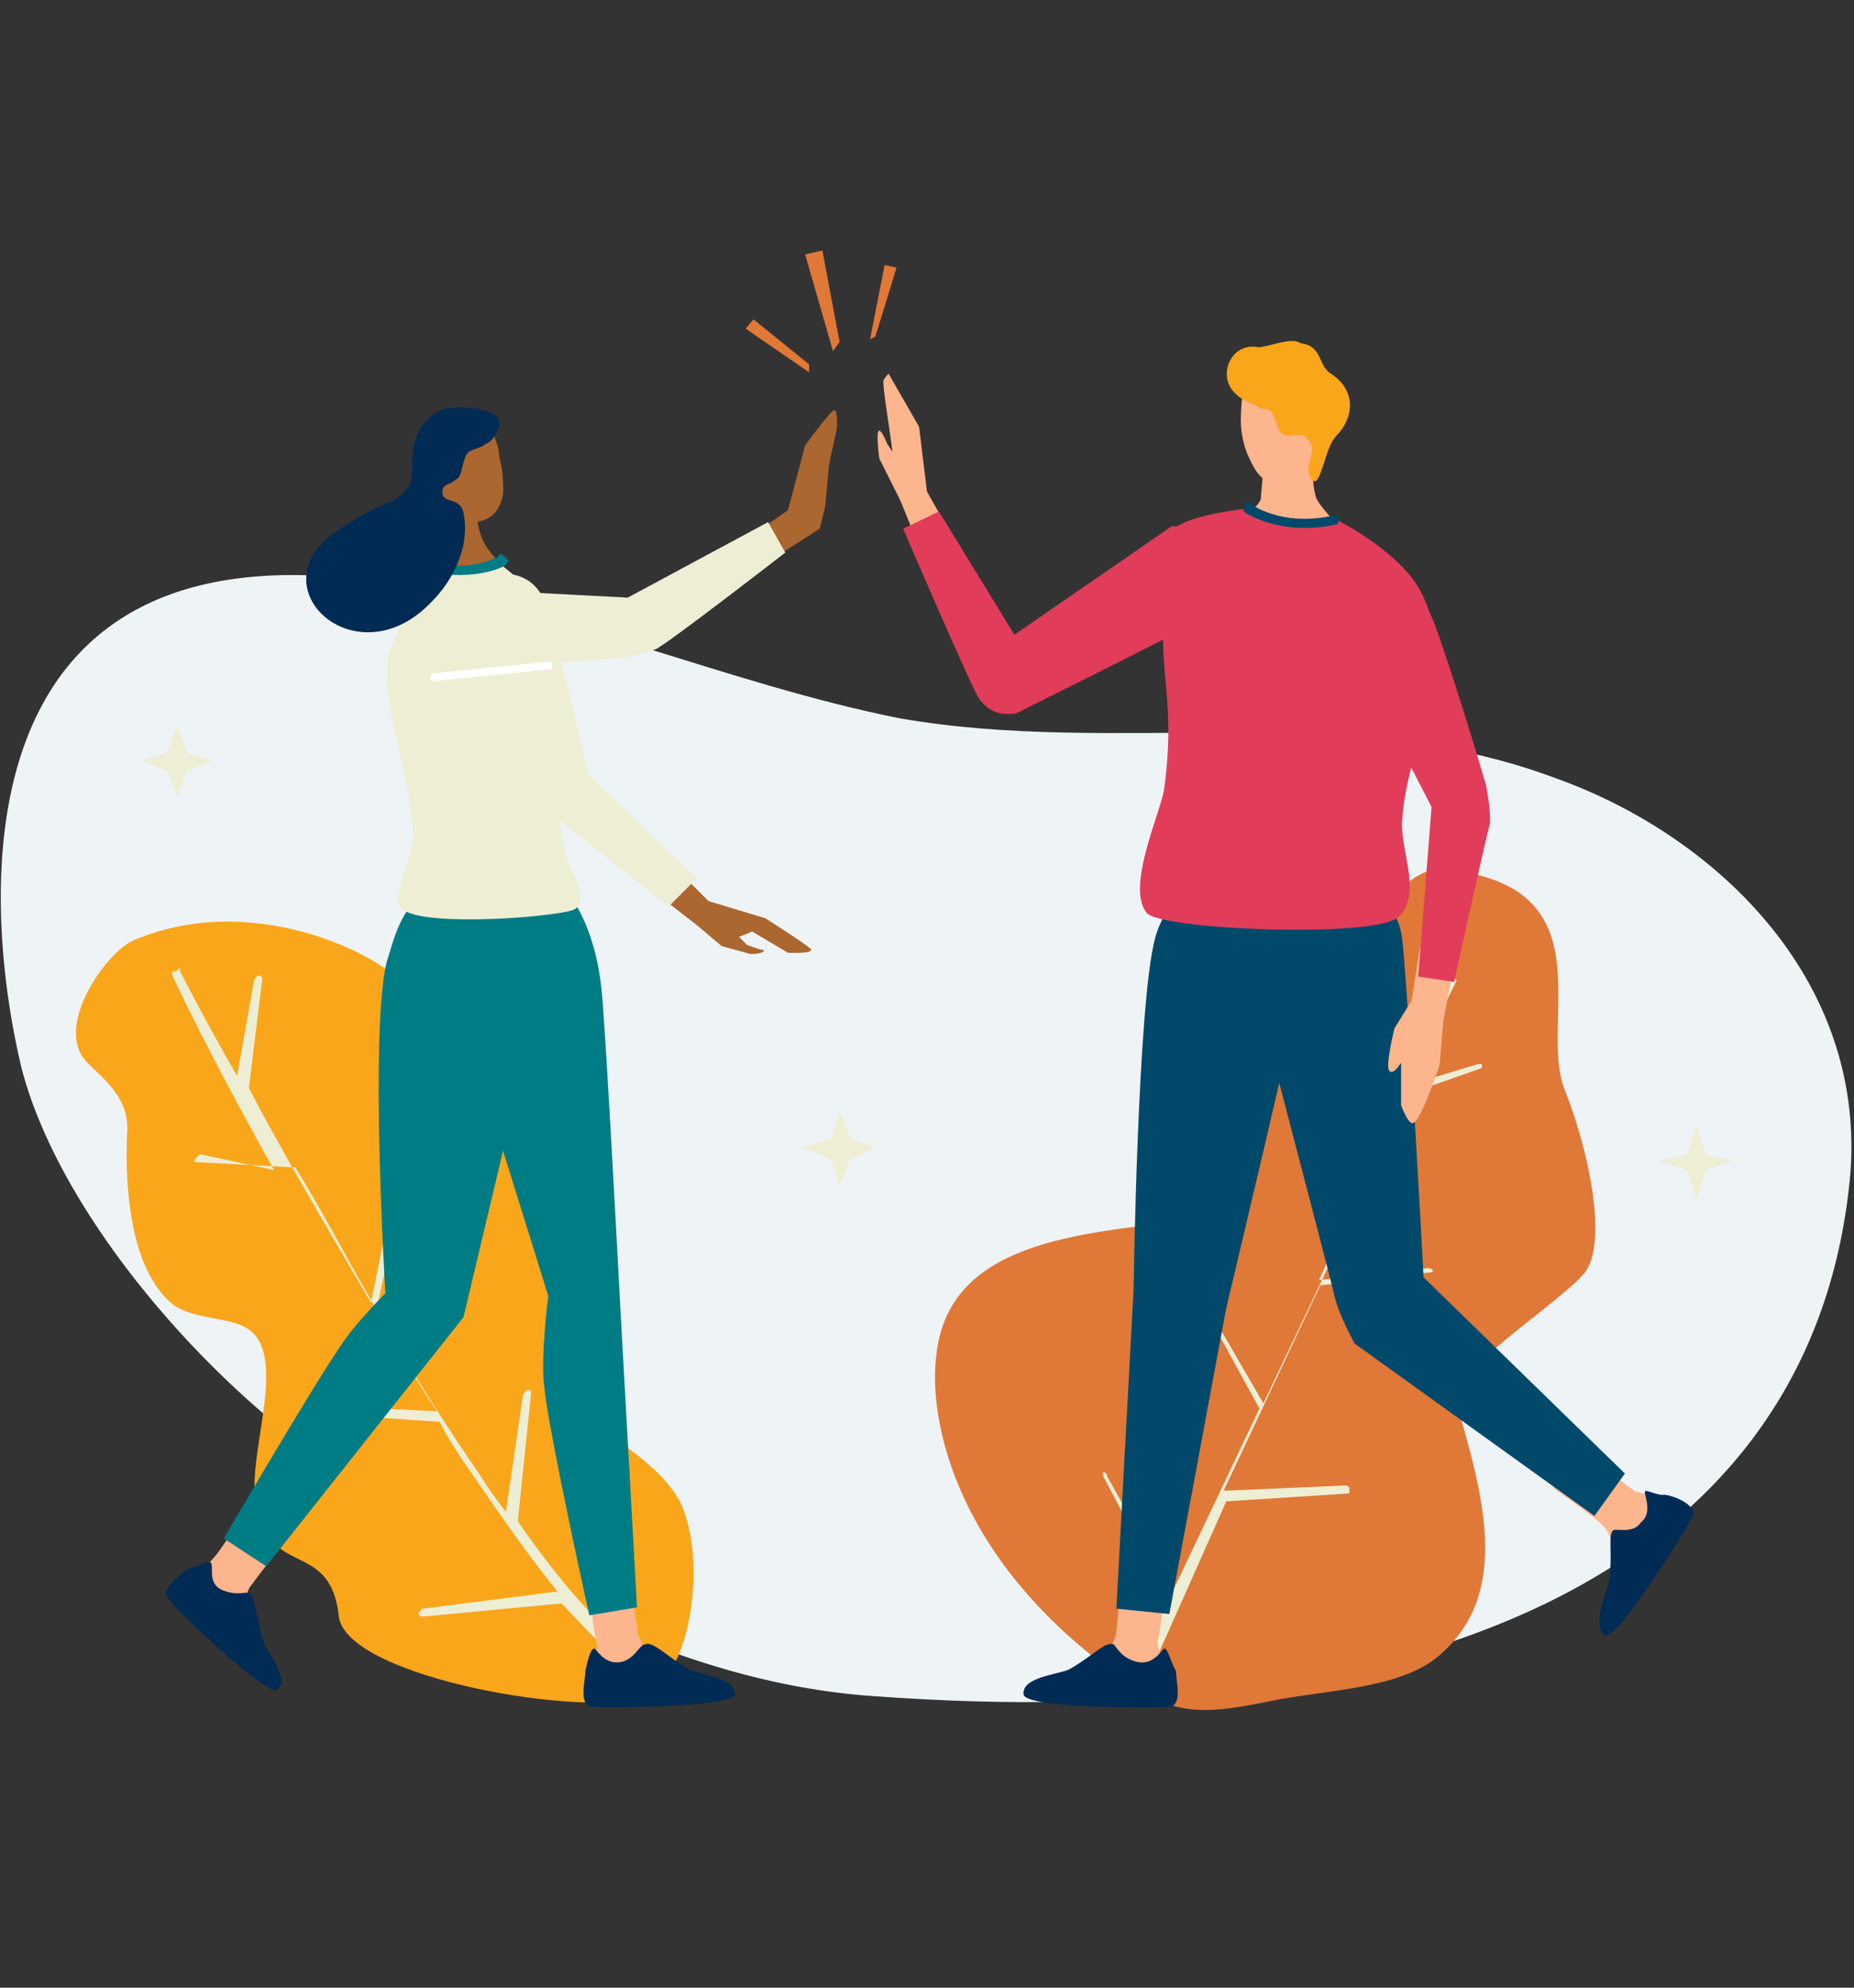 <?xml version="1.0" encoding="utf-8"?>
<!-- Generator: Adobe Illustrator 26.0.3, SVG Export Plug-In . SVG Version: 6.00 Build 0)  -->
<svg version="1.1" id="Capa_1" xmlns="http://www.w3.org/2000/svg" xmlns:xlink="http://www.w3.org/1999/xlink" x="0px" y="0px"
	 viewBox="0 0 140 150" style="enable-background:new 0 0 140 150;" xml:space="preserve">
<rect x="0" y="0" width="140" height="150" fill="#333333" stroke="none"/>
<style type="text/css">
	.st0{fill-rule:evenodd;clip-rule:evenodd;fill:#EEF3F6;}
	.st1{fill-rule:evenodd;clip-rule:evenodd;fill:#FAA61A;}
	.st2{fill-rule:evenodd;clip-rule:evenodd;fill:#EEEED4;}
	.st3{fill-rule:evenodd;clip-rule:evenodd;fill:#E07837;}
	.st4{fill-rule:evenodd;clip-rule:evenodd;fill:#FDB58E;}
	.st5{fill-rule:evenodd;clip-rule:evenodd;fill:#002B54;}
	.st6{fill-rule:evenodd;clip-rule:evenodd;fill:#00496B;}
	.st7{fill-rule:evenodd;clip-rule:evenodd;fill:#E23C5B;}
	.st8{fill-rule:evenodd;clip-rule:evenodd;fill:#007C85;}
	.st9{fill-rule:evenodd;clip-rule:evenodd;fill:#AB672F;}
	.st10{fill-rule:evenodd;clip-rule:evenodd;fill:#FFFFFF;}
</style>
<g>
	<path class="st0" d="M28.6,43.9C-3,39.3-1.5,67.4,1.6,80.5c2.7,10.6,13,22.7,22.4,29.4C36.5,118.8,51,127,66,128
		c40.5,3,70.2-8.9,73.6-38.2c1.9-15.4-9.8-26.7-22.2-31.1c-16.1-6-32.9-1.6-49.5-4.5C54.9,51.6,42.3,45.9,28.6,43.9L28.6,43.9z"/>
	<path class="st1" d="M48.6,128c4-1.6,4.9-11.9,2.3-15.4c-2.1-3-5.7-4.3-7.9-7.3c-2.3-3.6,0.6-9.8-0.6-13.9
		c-1.6-5.3-6.9-5.7-10.2-8.9c-2.1-2.1-0.3-6.3-2.1-8.5C28.6,72.1,19,67.1,10,71c-2.1,1-6,6.6-3.4,9.2c1.3,1.3,3.2,2.7,3,5.3
		C9.4,89.8,9.9,95.8,13,98.4c1.7,1.3,4.7,0.9,6,2.1c2.6,2.3-0.3,9.2,0.3,12.8c0.9,6,5.7,2.7,6.3,8.8C26.5,126.7,44.6,129.7,48.6,128
		L48.6,128z"/>
	<path class="st2" d="M20.7,88.3C16,80,13,73.6,13,73.6c0-0.3,0-0.3,0.3-0.3c0.3-0.3,0.3-0.3,0.3,0c0,0,1.6,3.2,4.3,7.9l1.3-7.3
		l0.3-0.3c0,0,0.3,0,0.3,0.3l-1,8.2c2.3,4.5,5.7,10.2,9.2,16.2l1.7-8.2l0.3-0.3c0.3,0,0.3,0,0.3,0.3L28.4,99
		c2.6,4.3,5.2,8.5,7.9,12.4c0.6,1,1.3,1.9,1.9,2.7l1.3-8.9l0.3-0.3c0.3,0,0.3,0,0.3,0.3l-1,9.6c3.6,5.2,7,8.9,9.8,10.6
		c0.3,0.3,0.3,0.4-0.3,0.6c-0.3,0.3-0.6,0.4-0.6,0.3c-1.6-1-3.4-3-5.6-5.3l-10.5,1c0,0-0.3,0-0.3-0.3l0.3-0.3l10.2-1.3
		c-1.9-2.3-4-5.3-6.2-8.5c-0.9-1.3-1.9-2.7-2.7-4.3l-8.8-0.6c0,0-0.3,0,0-0.3l0.3-0.3l8.3,0.4c-1.6-2.3-3.2-5.2-4.7-7.6
		c0,0,0,0,0-0.3c-2.1-3.6-4-7.3-6-10.5l0,0l-7.5-0.4c0,0-0.3,0,0-0.3l0.3-0.3L20.7,88.3L20.7,88.3z"/>
	<path class="st3" d="M85.8,127.4c3.2,2.1,5.6,1.9,10,1c4.3-0.9,9.8-0.9,12.8-3.4c5.6-4.7,3.4-12.2,1.3-19.4
		c-0.6-1.9,8.3-7.6,9.8-9.6c1.7-2.3,0.3-9.2-1.6-13.9c-1.9-5.2,3.4-15.4-9.2-16.5c-3-0.3-6.3,5.7-8.2,6.2c-4.9,1-10.2,7-10.9,9.2
		c-1,4-1.9,5.2-0.4,9.8c0,0.3,0.6,1.3,0.3,1.3c-8.3,1-18.1,1.6-19,10.2C70.1,107,72,118.2,85.8,127.4L85.8,127.4z"/>
	<path class="st2" d="M105.4,82.2l4-8.5c0-0.3,0.3-0.3,0.3,0c0.3,0.3,0.3,0.3,0.3,0.3L106,82l5.6-1.7h0.3v0.3l-6,2.1l-6.3,13.9
		l8.3-0.9c0,0,0.3,0,0.3,0.3V96l-8.5,1l-7.3,15.5l9.2-0.4c0,0,0.3,0,0.3,0.3v0.3l-9.3,0.6l-5.7,12.8c-0.3,0.3-0.4,0.3-0.6,0
		c-0.3-0.3-0.4-0.4-0.4-0.6l2.3-4.9l-4.9-9.2v-0.3c0,0,0.3,0,0.3,0.3l4.9,8.8l6.6-13.9l-4-7.3v-0.3c0,0,0.3,0,0.3,0.3l4,6.9
		l7.9-16.6l-4.7-6.9v-0.3c0,0,0.3,0,0.3,0.3l4.7,6.3l2.7-6C105.4,82.3,105.4,82.2,105.4,82.2L105.4,82.2L105.4,82.2z"/>
	<path class="st4" d="M84.7,118.6c0,0-0.3,3.6-0.4,4.5c0,0.4-0.3,1-0.4,1c-0.3,0.6,0,2.1,0,2.1l3.2,0.3l0.6-1.3c0,0-0.3-0.9-0.3-1.3
		c0.3-1,0.6-4.7,0.6-4.7L84.7,118.6L84.7,118.6z"/>
	<path class="st4" d="M117.3,112.3c0,0,3,2.1,3.6,2.7c0.3,0.3,0.6,0.6,0.6,0.9c0.4,0.4,1.9,1,1.9,1l1.9-2.7l-0.6-1.3
		c0,0-0.9-0.3-1.3-0.4c-0.9-0.6-3.6-3-3.6-3L117.3,112.3L117.3,112.3z"/>
	<path class="st5" d="M87.9,124.4c-0.3,0.3-0.9,1.3-2.1,1s-1.6-1.3-1.7-1.3c-0.6-0.3-1.6,0.9-3.4,1.9c-1,0.4-3.6,0.6-3.4,1.9
		c0.3,1,9.2,1,11.1,0.9c0.9-0.3,0.4-1.9,0.4-2.7C88.3,125.2,88.2,124.4,87.9,124.4L87.9,124.4z"/>
	<path class="st5" d="M124.2,112.6c0,0.3,0.6,1.6-0.3,2.3c-0.6,0.9-1.9,0.4-2.1,0.6c-0.4,0.4,0,1.7-0.3,3.9c-0.3,1-1.3,3.4-0.3,4
		c0.9,0.4,5.7-7.3,6.6-8.9c0.4-0.9-1.3-1.6-2.1-1.7C125.1,112.9,124.2,112.3,124.2,112.6L124.2,112.6z"/>
	<path class="st6" d="M95.2,67c0,0,4,2.3,3.4,5.7s-6,26-6,26l-4.3,23.1l-4-0.4l1.3-24.1c0,0,0.3-21.4,1.6-26.4
		C87.9,68,90.9,64.8,95.2,67L95.2,67z"/>
	<path class="st6" d="M99.7,65.8c0,0,5.7,0.3,6.2,5.2c0.5,4.9,1.6,25.4,1.6,25.4l15.2,14.8l-2.3,3.2l-18.1-13c0,0-1.3-2.3-1.6-3.9
		c-0.4-1.7-7.3-28-7.3-28S93.9,66.7,99.7,65.8L99.7,65.8z"/>
	<path class="st4" d="M97.7,40.5l3.6-0.6c0,0-1.6-1.6-1.9-2.3c-0.4-1-0.4-4.9-0.4-4.9l-3.4,0.3c0,0-0.3,3.4-0.4,4.7
		c-0.4,0.9-2.1,1.7-2.1,1.7L97.7,40.5L97.7,40.5z"/>
	<path class="st4" d="M94.1,28.8c-0.3,0.6-0.4,1.9-0.4,3c0,1,0.3,2.1,0.6,2.7c0.6,1.3,1.3,2.7,3.9,1.6c0.4-0.3,1.3-1.7,1.6-1.9
		c0.6-1,0.6-2.7,0.4-4c-0.3-1-0.4-2.1-1.3-2.7c-0.9-0.4-2.3-0.3-3.2,0.4C95,27.5,94.4,28.1,94.1,28.8L94.1,28.8z"/>
	<path class="st1" d="M95,26.2c-2.1-0.4-3.2,2.3-1.6,3.6c0.4,0.4,1,0.6,1.6,0.9c0.4,0.3,0.6,0,1,0.4c0.4,0.4,0.4,1.6,1,1.7
		c0.4,0.3,1.3-0.3,1.7,0.3c1,1-0.4,1.9,0.3,3s1-2.3,1.9-3.2c1.3-1.3,1.6-3.4-0.4-4.7c-1-0.6-0.6-2.1-2.3-2.3
		C97.5,25.4,95.8,26.2,95,26.2L95,26.2z"/>
	<path class="st4" d="M109.9,72.3L109,77l-0.3,3.4c0,0-1.3,3.9-1.9,4.3c-0.4,0.4-1-1.3-1-1.3v-3.2c0,0-0.6,1-0.9,0.6
		c-0.3-0.4,0.4-3.2,0.4-3.2l1.3-2.1l0.6-3.9L109.9,72.3L109.9,72.3z"/>
	<path class="st4" d="M71.3,39.4L70,37.1l-0.6-4.9l-2.3-4c0,0-0.4,0.4-0.4,0.6c0,0.6,0.4,3.2,0.4,3.2l0.3,2.1l-0.4-0.6
		c0,0-0.4-1-0.6-1c-0.3,0,0,2.1,0,2.1l1.6,3.2l1.3,3.2L71.3,39.4L71.3,39.4z"/>
	<path class="st7" d="M102.7,42.7c0,0,3.2-0.3,4,1.3c0.3,0.4,1,1.6,1.6,3c1.7,4.7,3.9,12.2,3.9,12.2s0.4,1.9,0.3,3
		c-0.3,1-2.7,11.9-2.7,11.9l-2.7-0.4l1-12.8l-7-13.6C100.7,47.3,99.8,44.1,102.7,42.7L102.7,42.7z"/>
	<path class="st7" d="M93.5,42.3c0,0,0.4,2.7-1.9,4c-2.3,1.3-14.8,7.5-14.8,7.5s-1.9,0.6-3-1.3c-1-1.9-5.6-12.6-5.6-12.6l2.7-1.3
		l5.7,9.3l11.9-8.2C88.8,39.9,91.8,38.8,93.5,42.3L93.5,42.3z"/>
	<path class="st7" d="M94.1,38.4c0,0,1.3,1,3,1c1.7,0.3,3.6-0.3,3.6-0.3s4.3,2.1,6.2,4.9c3.6,5.6-0.6,11.9-1,17.7
		c-0.3,2.3,1.6,5.7-0.3,7.5c-1.6,1.6-17.9,1-19-0.3c-1.6-1.9,1-7.5,1.3-9.3c0.9-6.6-0.4-8.5,0-13.6c0.3-1.9-0.4-4.9,0.6-6
		C89.8,38.8,94.1,38.4,94.1,38.4L94.1,38.4z"/>
	<path class="st6" d="M93.9,38.6c0,0,2.6,1.9,6.9,1c0.3,0,0.3-0.3,0.3-0.4c0-0.3-0.3-0.3-0.4-0.3c-4,0.9-6.3-0.9-6.3-0.9
		c-0.3-0.3-0.4-0.3-0.4,0.3C93.9,38.4,93.9,38.6,93.9,38.6L93.9,38.6z"/>
	<path class="st4" d="M47.6,119.1c0,0,0.4,3.2,0.6,4.3c0.3,0.4,0.3,1,0.4,1c0.3,0.6,0,2.1,0,2.1l-3.2,0.3l-0.6-1.3
		c0,0,0.3-0.9,0.3-1.3c-0.3-1-0.6-4.3-0.6-4.3L47.6,119.1L47.6,119.1z"/>
	<path class="st4" d="M21.6,116.2c0,0-2.1,2.7-2.6,3.4c-0.3,0.3-0.4,0.9-0.4,1c-0.3,0.6-1.6,1.6-1.6,1.6l-2.3-2.1l0.4-1.6
		c0,0,0.6-0.4,1-0.9c0.6-0.6,2.3-3.4,2.3-3.4L21.6,116.2L21.6,116.2z"/>
	<path class="st5" d="M44.9,124.4c0.3,0.3,0.9,1.3,2.1,1c1-0.3,1.3-1.3,1.7-1.3c0.6-0.3,1.6,0.9,3.4,1.9c1,0.4,3.4,0.6,3.4,1.9
		c-0.3,0.9-8.9,1-10.9,0.9c-0.9-0.3-0.4-1.9-0.4-2.7C44.4,125.2,44.6,124.4,44.9,124.4L44.9,124.4z"/>
	<path class="st5" d="M15.9,117.9c0.3,0.3-0.3,1.6,0.9,2.1s1.9,0,2.1,0.3c0.4,0.4,0.4,1.6,1,3.6c0.4,1,2.1,3,1,3.6
		c-0.6,0.6-7.3-5.6-8.3-7c-0.4-0.6,1-1.7,1.6-2.1C15,118.2,15.6,117.8,15.9,117.9L15.9,117.9z"/>
	<path class="st8" d="M40.6,65.3c0,0,4.3,1.9,4.9,10.2c0.4,5.2,1.3,22.4,1.3,22.4l1.3,23.4l-3.6,0.6c0,0-3-13.5-3.4-17.2
		c-0.3-2.3,0.3-6.9,0.3-6.9l-7.6-24.4C33.5,73.7,32.8,65.3,40.6,65.3L40.6,65.3z"/>
	<path class="st8" d="M37.6,66.7c0,0,5.6-2.1,4,4.7c-0.9,4.1-6.6,28-6.6,28l-14.9,18.8l-3.2-2.1c0,0,6.6-11.3,8.8-14.5
		c1-1.6,3.4-4,3.4-4s-1.2-19.7,0.1-25C30.1,69.7,30.9,65.5,37.6,66.7L37.6,66.7z"/>
	<path class="st9" d="M51.6,66.1l1.9,1.9l4.3,1.3c0,0,3,1.9,3.4,2.3c0.4,0.4-1.7,0.3-1.7,0.3l-2.7-1.6l-1,0.4l0.6,0.6
		c0,0,1,0.4,1.3,0.4c0,0.3-1,0.3-1,0.3l-2.2-0.6l-1.9-1.6l-2.7-2.1L51.6,66.1L51.6,66.1z"/>
	<path class="st9" d="M35.8,44.3l-3.2-1c0,0,0.6-1,0.6-1.6c0-1-0.6-4.9-0.6-4.9H36c0,0-0.4,3,0.9,4.7c0.6,0.9,2.1,2.1,2.1,2.1
		L35.8,44.3L35.8,44.3z"/>
	<path class="st9" d="M36.7,31.8c0.4,0.6,1,1.7,1,2.7c0.3,1,0.3,2.1,0.3,2.7c-0.3,1.9-1.6,2.7-4.3,1.9c-0.4-0.3-0.6-1.3-1-1.6
		c-1-1-0.6-2.1-0.6-3.4c0-1,0-1.3,1-1.9c0.6-0.6,1-1.7,2.1-1.3C35.2,30.9,36.3,31.4,36.7,31.8L36.7,31.8z"/>
	<path class="st2" d="M37.6,43.3c0,0,2.7-0.4,3.6,2.3c0.9,2.7,3.2,12.8,3.2,12.8l8.2,7.9l-2.1,2.1l-9.3-7.3c0,0-1-1.6-1.3-2.1
		C39.7,58.5,35,46.7,35,46.7S35,44.1,37.6,43.3L37.6,43.3z"/>
	<path class="st2" d="M33.1,42.7c0-0.3,1,0.3,2.3,0.3c1.3-0.3,2.1-0.6,2.1-0.6s4,2.7,4.3,5.3c0.4,2.1,0.6,3.2,0.6,4.7
		c-0.3,4.5-0.9,6.9,0.4,12.4c0.3,1,1.9,3.4,0.4,3.9c-2.1,0.6-12.2,1.3-13-0.3c-0.6-1,1.3-4.5,1-5.7c-0.6-6.2-2.3-8.5-1.9-13.2
		C30.1,47.7,31.4,43.9,33.1,42.7L33.1,42.7z"/>
	<path class="st9" d="M57.2,40.1l2.3-1.6l1.3-4.9c0,0,1.7-2.3,2.1-2.6c0.4-0.3,0.3,1.3,0.3,1.3l-0.6,2.8l-0.3,3.2l-0.4,1.6L58.6,42
		L57.2,40.1L57.2,40.1z"/>
	<path class="st2" d="M32.1,44.3c0,0-2.3,6.3,0.3,6.3s14.8-1,14.8-1s1.6-0.3,2.3-0.6c0.9-0.4,9.8-7.3,9.8-7.3L58,39.4l-10.6,5.7
		L32.1,44.3L32.1,44.3z"/>
	<path class="st8" d="M37.6,42c0,0-1.6,1-4.3,0.6c-0.3,0-0.4,0.3-0.4,0.3l0.3,0.4c3.2,0.4,4.9-0.6,4.9-0.6c0.3-0.3,0.3-0.3,0.3-0.4
		C37.8,41.7,37.8,41.7,37.6,42L37.6,42z"/>
	<path class="st5" d="M33.4,30.9c1.7-0.4,4.7,0,4.3,1.3c-0.3,0.6-0.4,1-1,1.3c-0.4,0.3-1,0.4-1.3,0.6c-0.6,0.6-0.4,1.9-1,2.1
		c-0.4,0.4-1,0.3-1,0.9c0,1,1.3,0.3,1.6,1.6c0.6,3-1.3,5.6-2.3,6.6c-5.7,6.2-13.5-1-7.3-5.2c1.9-1.3,3.2-1.9,4.3-2.3
		c2.3-1.6,0.9-2.3,1.7-4.7C31.5,32.7,32.1,31.4,33.4,30.9L33.4,30.9z"/>
	<path class="st10" d="M41.7,49.9l-8.9,0.9c0,0-0.3,0-0.3,0.3s0,0.3,0.3,0.3l8.9-0.9C41.7,50.2,41.7,49.9,41.7,49.9L41.7,49.9
		L41.7,49.9z"/>
	<polygon class="st3" points="65.7,25.6 66.8,20 67.7,20.2 66.1,25.4 	"/>
	<polygon class="st3" points="62.9,26.5 60.8,19.2 62.1,18.9 63.4,25.8 	"/>
	<polygon class="st3" points="61.1,28.1 56.3,24.8 56.9,24.1 61.1,27.5 	"/>
	<polygon class="st2" points="128.1,84.9 128.8,87.1 130.8,87.6 128.8,88.3 128.1,90.5 127.4,88.3 125.2,87.6 127.4,87.1 	"/>
	<polygon class="st2" points="63.4,83.8 64.2,85.9 66.1,86.6 64.2,87.5 63.4,89.5 62.8,87.5 60.6,86.6 62.8,85.9 	"/>
	<polygon class="st2" points="13.4,54.8 14.1,56.8 16,57.4 14.1,58.2 13.4,60.1 12.6,58.2 10.7,57.4 12.6,56.8 	"/>
</g>
</svg>
